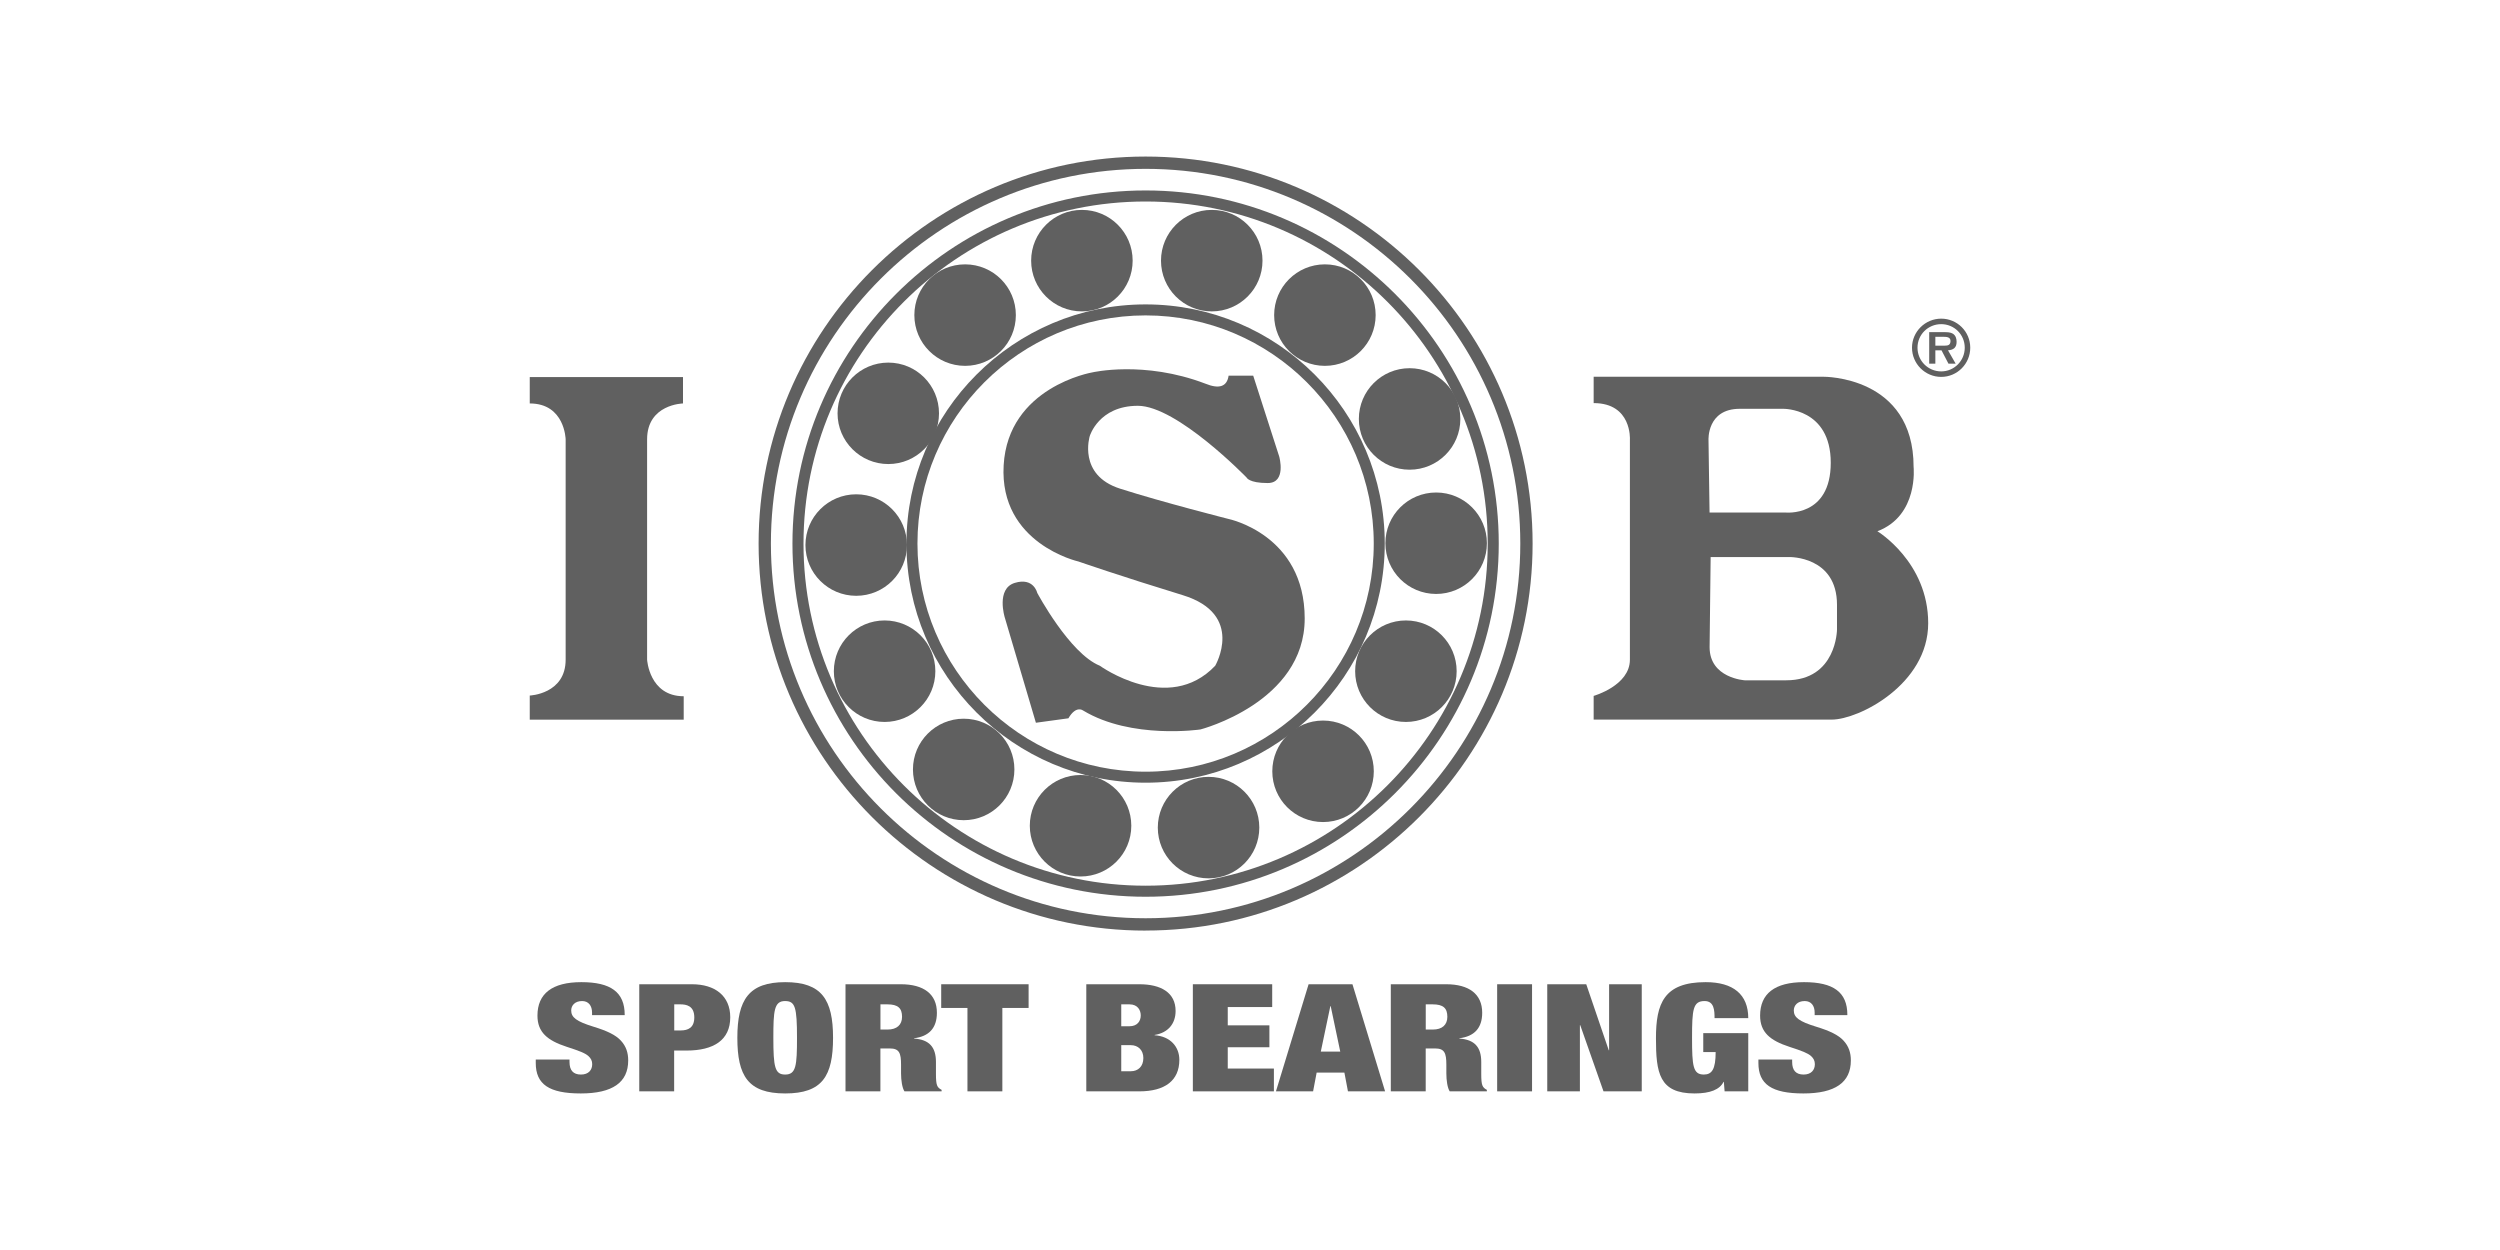 <svg xmlns="http://www.w3.org/2000/svg" id="Capa_1" data-name="Capa 1" viewBox="0 0 500 250"><defs><style>      .cls-1, .cls-2 {        fill: #606060;      }      .cls-2 {        fill-rule: evenodd;      }    </style></defs><g><path class="cls-1" d="M229.12,156.54c-26.37,0-47.83-21.46-47.83-47.83s21.45-47.83,47.83-47.83,47.83,21.45,47.83,47.83-21.46,47.83-47.83,47.83ZM229.12,63.08c-25.16,0-45.63,20.47-45.63,45.63s20.47,45.63,45.63,45.63,45.63-20.47,45.63-45.63-20.47-45.63-45.63-45.63Z"></path><path class="cls-1" d="M229.12,179.35c-38.95,0-70.63-31.69-70.63-70.63s31.69-70.63,70.63-70.63,70.63,31.69,70.63,70.63-31.69,70.63-70.63,70.63ZM229.12,40.3c-37.73,0-68.42,30.69-68.42,68.42s30.69,68.42,68.42,68.42,68.42-30.69,68.42-68.42-30.69-68.42-68.42-68.42Z"></path><path class="cls-1" d="M229.12,186.12c-42.68,0-77.4-34.72-77.4-77.4S186.44,31.31,229.12,31.31s77.4,34.72,77.4,77.4-34.72,77.4-77.4,77.4ZM229.12,33.77c-41.32,0-74.94,33.62-74.94,74.94s33.62,74.94,74.94,74.94,74.94-33.62,74.94-74.94-33.62-74.94-74.94-74.94Z"></path><path class="cls-2" d="M245.7,75.13h4.94l5.21,16.2s1.48,5.28-2.31,5.28-4.23-1.11-4.23-1.11c0,0-13.9-14.34-21.74-14.34s-9.62,6.06-9.62,6.06c0,0-2.45,7.79,6.06,10.51,8.51,2.72,21.69,6.06,21.69,6.06,0,0,15.24,3.12,15.24,19.91s-20.85,22.19-20.85,22.19c0,0-13.8,2.05-23.47-3.79,0,0-1.38-1.11-2.94,1.56l-6.5.89-6.23-21.07s-1.78-5.74,2-6.9c3.79-1.16,4.5,2,4.5,2,0,0,6.46,12.12,12.52,14.57,0,0,13.68,9.89,23.07,0,0,0,6.01-10.29-6.5-14.12-12.51-3.83-20.85-6.73-20.85-6.73,0,0-15.86-3.56-14.96-19.24.89-15.68,17.68-18.57,17.68-18.57,0,0,10.34-2.45,22.63,2.23,2.79,1.14,4.35.62,4.68-1.57"></path><path class="cls-2" d="M105.95,143.93v-4.82s7.18-.28,7.18-7.18v-44.06s-.14-7.18-7.18-7.18v-5.27h30.65v5.27s-7.18.14-7.18,7.18v44.06s.42,7.32,7.32,7.32v4.68h-30.79Z"></path><path class="cls-2" d="M318.73,75.35h45.96s18.03-.21,18.03,18.03c0,0,1.04,9.74-7.24,12.87,0,0,10.16,6.14,10.16,18.39s-13.91,19.28-19.28,19.28h-47.63v-4.74s7.25-2.05,7.25-7.25v-44.06s.41-7.25-7.25-7.25v-5.27ZM341.92,102.5h15.11s9.12,1.04,9.12-9.95-9.54-10.79-9.54-10.79h-8.65c-6.62,0-6.26,6.26-6.26,6.26l.21,14.48ZM342.13,111.41l-.21,18.03c0,6.2,7.03,6.62,7.03,6.62h8.29c10.11,0,10.16-10.16,10.16-10.16v-4.95c0-9.75-9.54-9.54-9.54-9.54h-15.74Z"></path><path class="cls-1" d="M182.87,63.02c0-5.6,4.54-10.15,10.15-10.15s10.15,4.54,10.15,10.15-4.54,10.15-10.15,10.15-10.15-4.54-10.15-10.15"></path><path class="cls-1" d="M206.23,52.13c0-5.6,4.54-10.15,10.15-10.15s10.15,4.54,10.15,10.15-4.54,10.15-10.15,10.15-10.15-4.54-10.15-10.15"></path><path class="cls-1" d="M232.2,52.13c0-5.6,4.54-10.15,10.15-10.15s10.15,4.54,10.15,10.15-4.54,10.15-10.15,10.15-10.15-4.54-10.15-10.15"></path><path class="cls-1" d="M254.83,63.02c0-5.6,4.54-10.15,10.15-10.15s10.15,4.54,10.15,10.15-4.54,10.15-10.15,10.15-10.15-4.54-10.15-10.15"></path><path class="cls-1" d="M271.77,83.79c0-5.6,4.54-10.15,10.15-10.15s10.15,4.54,10.15,10.15-4.54,10.15-10.15,10.15-10.15-4.54-10.15-10.15"></path><path class="cls-1" d="M277.08,108.64c0-5.6,4.54-10.14,10.15-10.14s10.15,4.54,10.15,10.14-4.54,10.15-10.15,10.15-10.15-4.54-10.15-10.15"></path><path class="cls-1" d="M271.03,134.24c0-5.6,4.54-10.15,10.15-10.15s10.15,4.54,10.15,10.15-4.54,10.15-10.15,10.15-10.15-4.54-10.15-10.15"></path><path class="cls-1" d="M254.46,154.26c0-5.6,4.54-10.15,10.15-10.15s10.15,4.54,10.15,10.15-4.54,10.15-10.15,10.15-10.15-4.54-10.15-10.15"></path><path class="cls-1" d="M231.56,165.52c0-5.6,4.54-10.15,10.15-10.15s10.15,4.54,10.15,10.15-4.54,10.15-10.15,10.15-10.15-4.54-10.15-10.15"></path><path class="cls-1" d="M205.96,165.15c0-5.6,4.54-10.15,10.15-10.15s10.15,4.54,10.15,10.15-4.54,10.15-10.15,10.15-10.15-4.54-10.15-10.15"></path><path class="cls-1" d="M182.59,153.89c0-5.6,4.54-10.15,10.15-10.15s10.14,4.54,10.14,10.15-4.54,10.15-10.14,10.15-10.15-4.54-10.15-10.15"></path><path class="cls-1" d="M166.77,134.24c0-5.6,4.54-10.15,10.15-10.15s10.15,4.54,10.15,10.15-4.54,10.15-10.15,10.15-10.15-4.54-10.15-10.15"></path><path class="cls-1" d="M161.09,109.01c0-5.6,4.54-10.15,10.15-10.15s10.15,4.54,10.15,10.15-4.54,10.15-10.15,10.15-10.15-4.54-10.15-10.15"></path><path class="cls-1" d="M167.51,82.67c0-5.6,4.54-10.15,10.15-10.15s10.14,4.54,10.14,10.15-4.54,10.14-10.14,10.14-10.15-4.54-10.15-10.14"></path></g><g><path class="cls-1" d="M124.94,202.97v.06h-6.53v-.51c0-1.35-.68-2.31-1.99-2.31-1.46,0-2.18.9-2.18,1.89,0,1.38,1.05,2.19,4.46,3.24,2.74.84,4.43,1.65,5.48,2.79,1.05,1.14,1.46,2.43,1.46,3.96,0,4.41-3.15,6.6-9.49,6.6s-9-1.83-9-6.09v-.69h6.75v.48c0,1.68.75,2.52,2.29,2.52s2.25-.93,2.25-2.07c0-.69-.26-1.17-.75-1.62-.67-.6-1.76-1.02-4.35-1.86-3.86-1.26-5.85-2.91-5.85-6.24,0-4.38,2.93-6.69,8.78-6.69s8.67,1.98,8.67,6.54Z"></path><path class="cls-1" d="M138.4,196.85c4.58,0,7.65,2.31,7.65,6.6,0,4.59-3.34,6.66-8.74,6.66h-2.48v8.16h-6.98v-21.42h10.54ZM134.84,206.09h1.28c1.5,0,2.74-.54,2.74-2.61,0-2.37-1.65-2.61-2.81-2.61h-1.2v5.22Z"></path><path class="cls-1" d="M166.61,207.56c0,7.65-2.14,11.13-9.57,11.13s-9.57-3.51-9.57-11.13,2.29-11.13,9.57-11.13,9.57,3.45,9.57,11.13ZM157.04,214.91c2.18,0,2.36-1.8,2.36-7.35,0-6.15-.37-7.35-2.4-7.35-2.18,0-2.33,1.98-2.33,7.35,0,5.85.3,7.35,2.36,7.35Z"></path><path class="cls-1" d="M180.18,196.85c4.54,0,7.2,1.95,7.2,5.7,0,3.06-1.58,4.74-4.58,5.1v.06c3.08.21,4.39,1.74,4.39,4.68v2.4c0,2.31.23,2.7,1.13,3.18v.3h-7.43c-.45-.69-.68-2.19-.68-3.6v-1.74c0-2.34-.37-3.24-2.25-3.24h-1.88v8.58h-6.98v-21.42h11.07ZM176.09,205.91h1.43c1.84,0,2.89-.93,2.89-2.55,0-1.74-.83-2.49-2.93-2.49h-1.39v5.04Z"></path><path class="cls-1" d="M205.72,196.85v4.74h-5.25v16.68h-6.98v-16.68h-5.25v-4.74h17.48Z"></path><path class="cls-1" d="M227.88,196.85c4.28,0,7.24,1.65,7.24,5.34,0,2.58-1.54,4.38-4.2,4.8v.06c3.15.21,4.95,2.31,4.95,4.92,0,4.17-2.93,6.3-7.99,6.3h-10.62v-21.42h10.62ZM224.25,205.25h1.65c1.58,0,2.25-1.05,2.25-2.16,0-.99-.56-2.22-2.25-2.22h-1.65v4.38ZM224.25,214.25h1.91c1.46,0,2.51-.96,2.51-2.64,0-1.59-1.05-2.58-2.51-2.58h-1.91v5.22Z"></path><path class="cls-1" d="M254.44,196.85v4.56h-8.89v3.66h8.33v4.38h-8.33v4.26h9.23v4.56h-16.21v-21.42h15.87Z"></path><path class="cls-1" d="M270.49,196.85l6.53,21.42h-7.43l-.71-3.75h-5.55l-.71,3.75h-7.43l6.53-21.42h8.78ZM264.15,210.32h3.9l-1.91-9.09h-.07l-1.91,9.09Z"></path><path class="cls-1" d="M289.24,196.85c4.54,0,7.2,1.95,7.2,5.7,0,3.06-1.58,4.74-4.58,5.1v.06c3.08.21,4.39,1.74,4.39,4.68v2.4c0,2.31.23,2.7,1.12,3.18v.3h-7.43c-.45-.69-.67-2.19-.67-3.6v-1.74c0-2.34-.38-3.24-2.25-3.24h-1.88v8.58h-6.98v-21.42h11.07ZM285.15,205.91h1.43c1.84,0,2.89-.93,2.89-2.55,0-1.74-.83-2.49-2.93-2.49h-1.39v5.04Z"></path><path class="cls-1" d="M306.41,196.85v21.42h-6.98v-21.42h6.98Z"></path><path class="cls-1" d="M317.25,196.85l4.5,13.2h.07v-13.2h6.53v21.42h-7.65l-4.65-13.23h-.07v13.23h-6.53v-21.42h7.8Z"></path><path class="cls-1" d="M349.66,203.63h-6.75c0-1.53-.07-3.42-1.99-3.42-2.33,0-2.51,1.68-2.51,7.35s.19,7.35,2.36,7.35c1.61,0,2.36-1.05,2.36-4.5h-2.48v-3.78h9v11.64h-4.73l-.15-1.89h-.07c-.75,1.53-2.66,2.31-5.78,2.31-7.09,0-7.73-4.11-7.73-11.04s1.58-11.22,9.94-11.22c5.52,0,8.52,2.46,8.52,7.2Z"></path><path class="cls-1" d="M369.46,202.97v.06h-6.53v-.51c0-1.35-.67-2.31-1.99-2.31-1.46,0-2.18.9-2.18,1.89,0,1.38,1.05,2.19,4.47,3.24,2.74.84,4.43,1.65,5.48,2.79,1.05,1.14,1.46,2.43,1.46,3.96,0,4.41-3.15,6.6-9.49,6.6s-9-1.83-9-6.09v-.69h6.75v.48c0,1.68.75,2.52,2.29,2.52s2.25-.93,2.25-2.07c0-.69-.26-1.17-.75-1.62-.68-.6-1.76-1.02-4.35-1.86-3.86-1.26-5.85-2.91-5.85-6.24,0-4.38,2.93-6.69,8.78-6.69s8.67,1.98,8.67,6.54Z"></path></g><path class="cls-2" d="M388.24,75.38c3.2,0,5.81-2.61,5.81-5.84s-2.61-5.81-5.81-5.81-5.84,2.61-5.84,5.81,2.61,5.84,5.84,5.84M388.24,74.28c-2.62,0-4.74-2.11-4.74-4.74s2.12-4.71,4.74-4.71,4.71,2.1,4.71,4.71-2.1,4.74-4.71,4.74M389.6,70.06c1.11-.07,1.72-.55,1.72-1.69,0-.65-.18-1.26-.74-1.63-.48-.3-1.17-.31-1.7-.31h-3.04v6.3h1.23v-2.67h1.23l1.39,2.67h1.44l-1.53-2.67ZM387.07,69.12v-1.76h1.53c.61,0,1.5,0,1.5.82s-.49.96-1.19.95h-1.84Z"></path></svg>